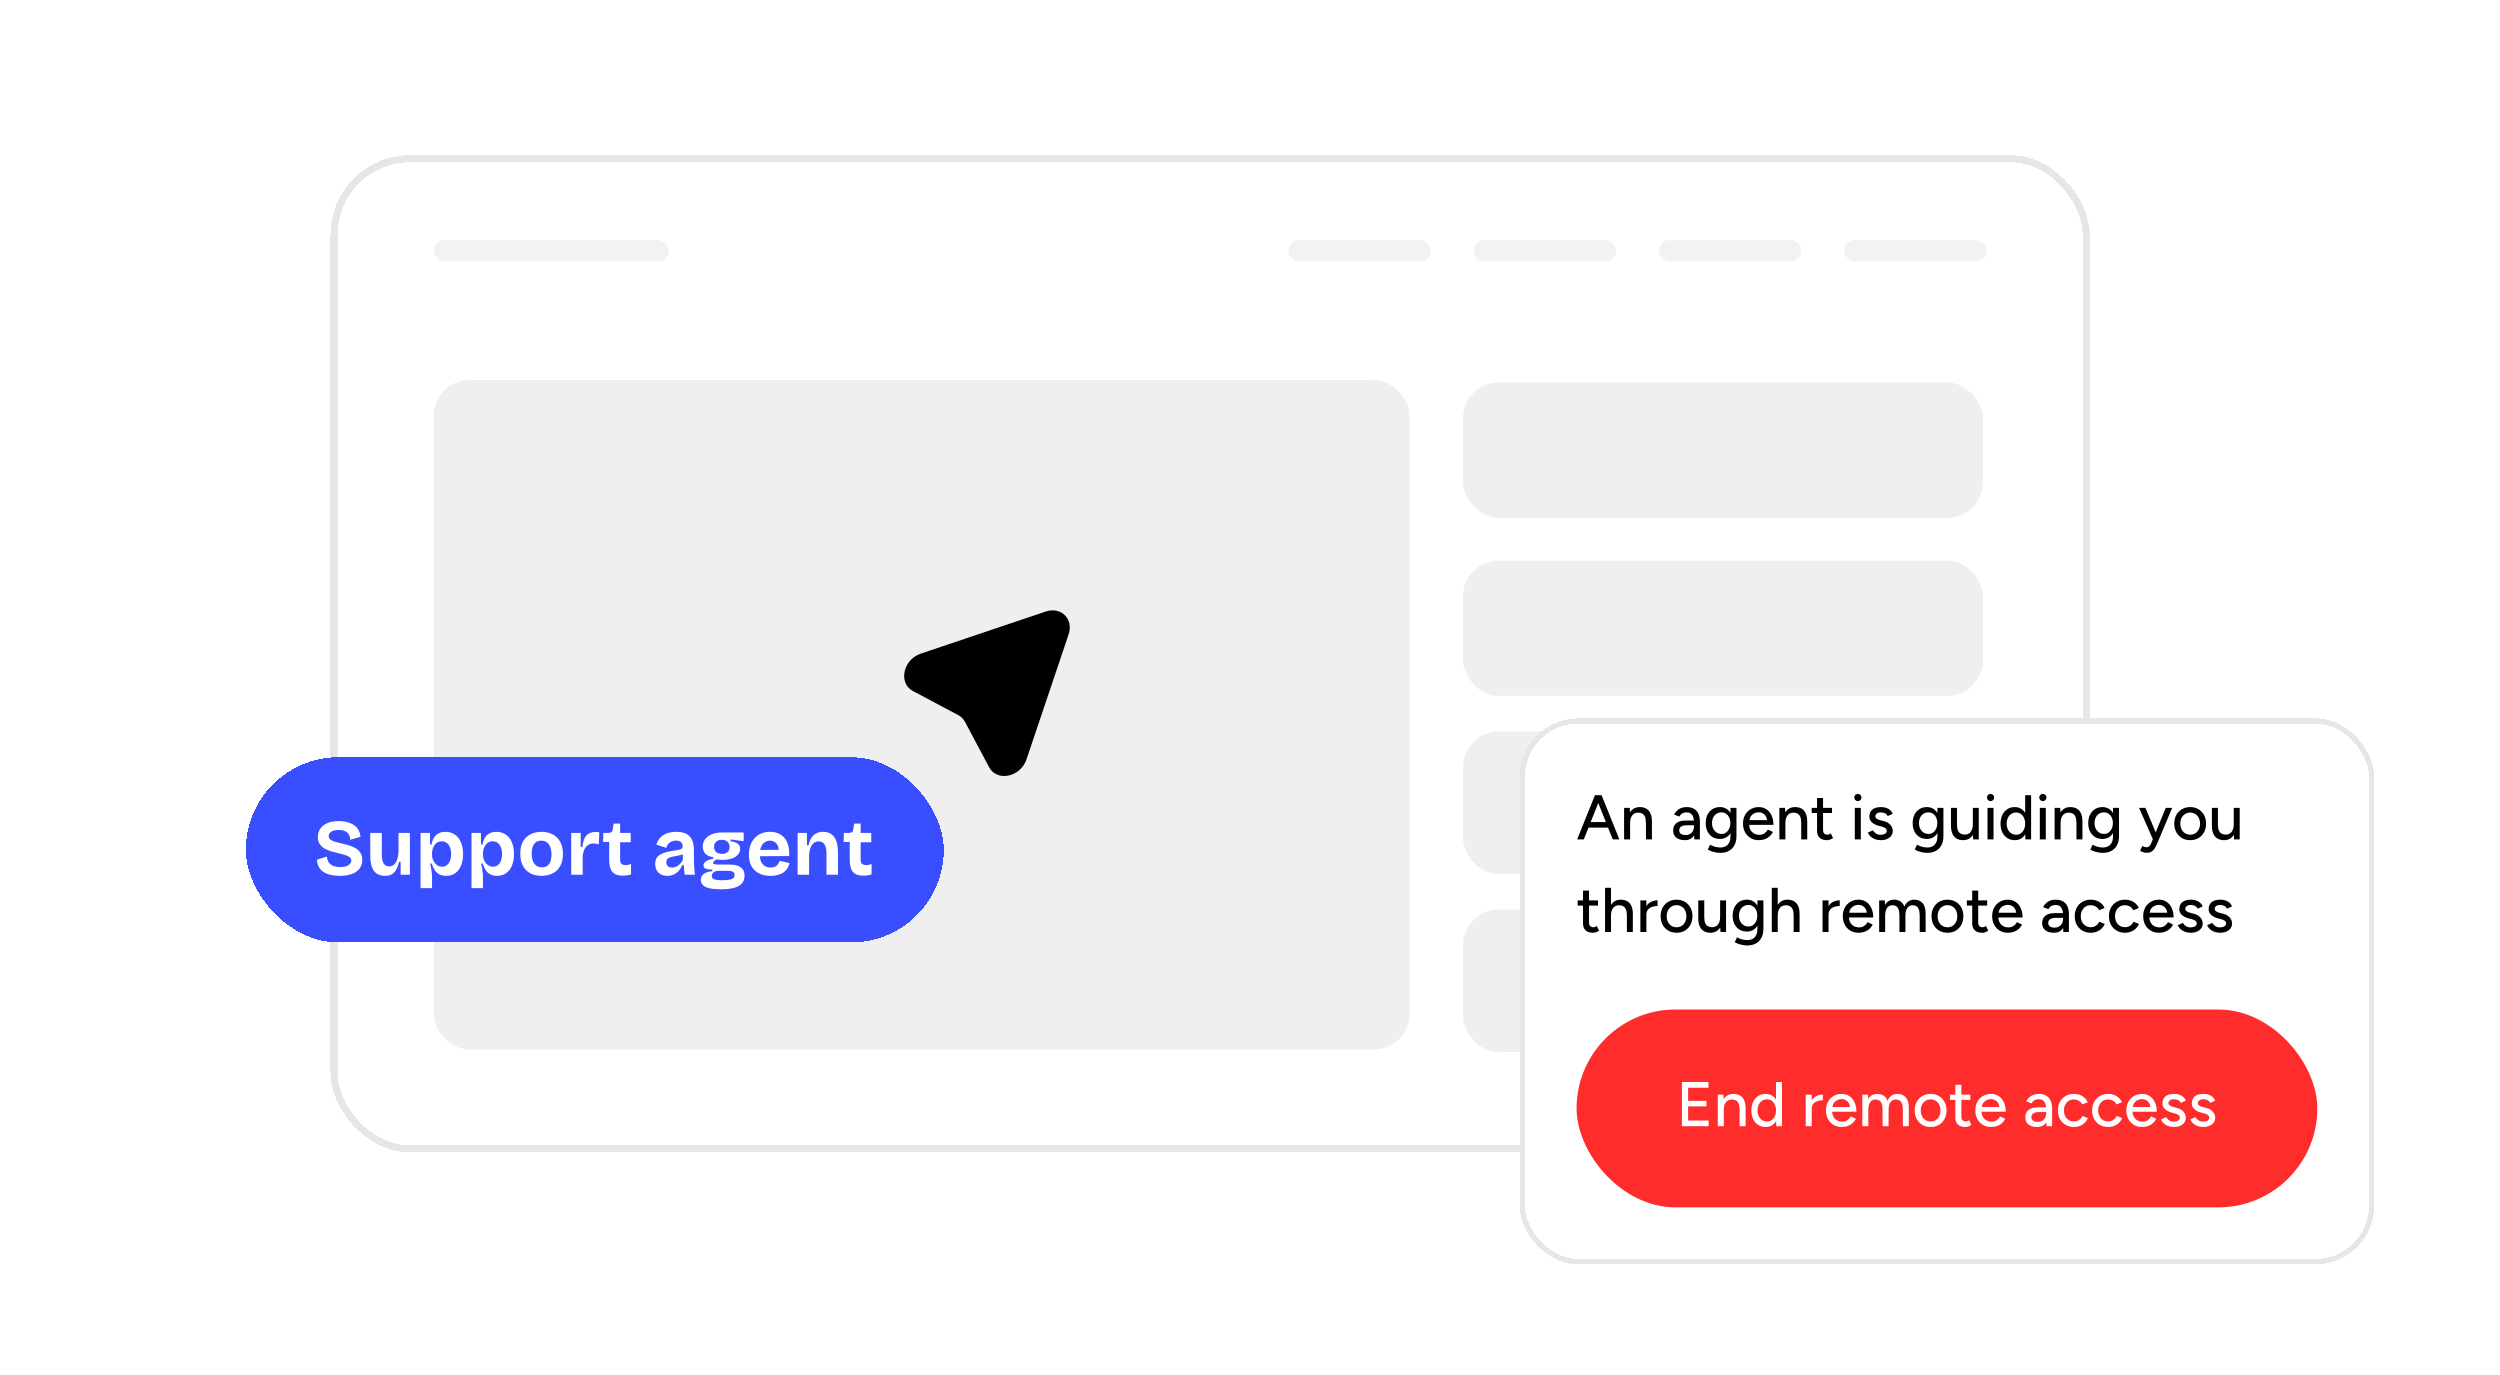 <svg width="351" height="193" viewBox="0 0 351 193" fill="none" xmlns="http://www.w3.org/2000/svg">
<g filter="url(#filter0_d_181_463)">
<rect x="46.402" y="19.786" width="247" height="140" rx="11.177" fill="white" shape-rendering="crispEdges"/>
<rect x="46.902" y="20.286" width="246" height="139" rx="10.677" stroke="#E4E6E9" shape-rendering="crispEdges"/>
<rect x="205.402" y="51.704" width="73" height="19" rx="5" fill="#EFEFEF"/>
<rect x="205.402" y="76.704" width="73" height="19" rx="5" fill="#EFEFEF"/>
<rect x="205.402" y="100.704" width="73" height="20" rx="5" fill="#EFEFEF"/>
<rect x="205.402" y="125.704" width="73" height="20" rx="5" fill="#EFEFEF"/>
<rect x="60.902" y="31.704" width="33" height="3" rx="1.5" fill="#F2F2F2"/>
<rect x="180.902" y="31.704" width="20" height="3" rx="1.5" fill="#F2F2F2"/>
<rect x="206.902" y="31.704" width="20" height="3" rx="1.5" fill="#F2F2F2"/>
<rect x="232.902" y="31.704" width="20" height="3" rx="1.5" fill="#F2F2F2"/>
<rect x="258.902" y="31.704" width="20" height="3" rx="1.5" fill="#F2F2F2"/>
<rect x="60.902" y="51.356" width="137" height="94" rx="5" fill="#EFEFEF"/>
<path d="M150.034 87.07C150.759 84.917 148.975 83.133 146.822 83.858L129.264 89.775C126.779 90.613 126.093 93.913 128.173 95.02L134.544 98.407C134.947 98.621 135.271 98.945 135.486 99.349L138.873 105.719C139.979 107.8 143.279 107.113 144.117 104.628L150.034 87.07Z" fill="black"/>
<g filter="url(#filter1_d_181_463)">
<rect x="34.512" y="102.098" width="98" height="26" rx="13" fill="#394EFF" shape-rendering="crispEdges"/>
<path d="M47.678 118.755C47.201 118.755 46.769 118.706 46.382 118.609C46.002 118.52 45.674 118.382 45.398 118.196C45.122 118.002 44.906 117.764 44.75 117.48C44.601 117.197 44.515 116.866 44.493 116.486L45.901 116.039C45.916 116.367 46.002 116.642 46.158 116.866C46.315 117.089 46.531 117.257 46.806 117.369C47.09 117.473 47.41 117.525 47.768 117.525C48.103 117.525 48.386 117.484 48.617 117.402C48.855 117.313 49.031 117.201 49.142 117.067C49.262 116.925 49.321 116.773 49.321 116.609C49.321 116.415 49.247 116.258 49.098 116.139C48.949 116.02 48.748 115.919 48.494 115.837C48.241 115.756 47.946 115.677 47.611 115.603C47.246 115.521 46.885 115.428 46.527 115.323C46.177 115.219 45.856 115.085 45.566 114.921C45.283 114.757 45.055 114.545 44.884 114.284C44.713 114.023 44.627 113.695 44.627 113.3C44.627 112.846 44.742 112.455 44.973 112.127C45.204 111.791 45.536 111.531 45.968 111.344C46.408 111.158 46.941 111.065 47.566 111.065C48.192 111.065 48.725 111.158 49.165 111.344C49.612 111.523 49.958 111.78 50.204 112.116C50.45 112.443 50.584 112.831 50.606 113.278L49.165 113.692C49.165 113.461 49.124 113.259 49.042 113.088C48.967 112.909 48.863 112.764 48.729 112.652C48.595 112.54 48.427 112.455 48.226 112.395C48.032 112.335 47.809 112.306 47.555 112.306C47.265 112.306 47.011 112.343 46.795 112.417C46.587 112.492 46.426 112.592 46.315 112.719C46.203 112.846 46.147 112.991 46.147 113.155C46.147 113.364 46.229 113.535 46.393 113.669C46.564 113.796 46.791 113.9 47.075 113.982C47.358 114.064 47.663 114.142 47.991 114.217C48.312 114.284 48.639 114.37 48.975 114.474C49.31 114.571 49.619 114.701 49.902 114.865C50.193 115.022 50.424 115.238 50.595 115.513C50.774 115.782 50.864 116.121 50.864 116.53C50.864 116.978 50.744 117.369 50.506 117.704C50.267 118.039 49.91 118.3 49.433 118.486C48.964 118.665 48.379 118.755 47.678 118.755ZM54.063 118.755C53.378 118.755 52.86 118.524 52.51 118.062C52.16 117.592 51.985 116.881 51.985 115.927V112.73H53.605V115.726C53.605 116.299 53.691 116.728 53.862 117.011C54.034 117.287 54.294 117.425 54.645 117.425C54.853 117.425 55.036 117.376 55.192 117.279C55.349 117.175 55.483 117.03 55.595 116.843C55.706 116.65 55.788 116.43 55.841 116.184C55.9 115.931 55.938 115.659 55.952 115.368V112.73H57.551V116.206V118.598H56.254L56.243 116.776H56.031C55.926 117.238 55.788 117.615 55.617 117.905C55.446 118.196 55.233 118.412 54.98 118.553C54.727 118.688 54.421 118.755 54.063 118.755ZM59.049 120.476V115.737V112.73H60.379V114.351L60.58 114.373C60.654 113.978 60.774 113.647 60.938 113.379C61.109 113.11 61.329 112.909 61.597 112.775C61.865 112.641 62.174 112.574 62.525 112.574C63.046 112.574 63.493 112.704 63.866 112.965C64.238 113.218 64.522 113.58 64.715 114.049C64.916 114.511 65.017 115.063 65.017 115.703C65.017 116.277 64.928 116.795 64.749 117.257C64.577 117.719 64.313 118.084 63.955 118.352C63.605 118.62 63.162 118.755 62.625 118.755C62.253 118.755 61.936 118.684 61.675 118.542C61.422 118.401 61.209 118.203 61.038 117.95C60.867 117.689 60.725 117.38 60.613 117.022H60.401C60.446 117.223 60.487 117.428 60.524 117.637C60.561 117.846 60.591 118.05 60.613 118.252C60.643 118.445 60.658 118.635 60.658 118.822V120.476H59.049ZM62.066 117.469C62.335 117.469 62.562 117.395 62.748 117.246C62.934 117.097 63.08 116.892 63.184 116.631C63.288 116.363 63.34 116.054 63.34 115.703C63.34 115.331 63.285 115.01 63.173 114.742C63.069 114.474 62.919 114.269 62.726 114.127C62.532 113.978 62.301 113.904 62.033 113.904C61.794 113.904 61.586 113.956 61.407 114.06C61.236 114.165 61.094 114.303 60.982 114.474C60.87 114.645 60.788 114.832 60.736 115.033C60.684 115.226 60.658 115.413 60.658 115.592V115.804C60.658 115.946 60.677 116.095 60.714 116.251C60.751 116.4 60.807 116.549 60.882 116.698C60.964 116.84 61.06 116.97 61.172 117.089C61.284 117.201 61.414 117.294 61.563 117.369C61.72 117.436 61.888 117.469 62.066 117.469ZM66.198 120.476V115.737V112.73H67.528V114.351L67.729 114.373C67.804 113.978 67.923 113.647 68.087 113.379C68.258 113.11 68.478 112.909 68.746 112.775C69.014 112.641 69.324 112.574 69.674 112.574C70.195 112.574 70.642 112.704 71.015 112.965C71.388 113.218 71.671 113.58 71.865 114.049C72.066 114.511 72.166 115.063 72.166 115.703C72.166 116.277 72.077 116.795 71.898 117.257C71.727 117.719 71.462 118.084 71.105 118.352C70.754 118.62 70.311 118.755 69.774 118.755C69.402 118.755 69.085 118.684 68.824 118.542C68.571 118.401 68.359 118.203 68.187 117.95C68.016 117.689 67.874 117.38 67.763 117.022H67.55C67.595 117.223 67.636 117.428 67.673 117.637C67.71 117.846 67.74 118.05 67.763 118.252C67.792 118.445 67.807 118.635 67.807 118.822V120.476H66.198ZM69.216 117.469C69.484 117.469 69.711 117.395 69.897 117.246C70.084 117.097 70.229 116.892 70.333 116.631C70.438 116.363 70.49 116.054 70.49 115.703C70.49 115.331 70.434 115.01 70.322 114.742C70.218 114.474 70.069 114.269 69.875 114.127C69.681 113.978 69.45 113.904 69.182 113.904C68.944 113.904 68.735 113.956 68.556 114.06C68.385 114.165 68.243 114.303 68.131 114.474C68.02 114.645 67.938 114.832 67.886 115.033C67.833 115.226 67.807 115.413 67.807 115.592V115.804C67.807 115.946 67.826 116.095 67.863 116.251C67.9 116.4 67.956 116.549 68.031 116.698C68.113 116.84 68.21 116.97 68.321 117.089C68.433 117.201 68.564 117.294 68.713 117.369C68.869 117.436 69.037 117.469 69.216 117.469ZM76.04 118.755C75.451 118.755 74.93 118.639 74.475 118.408C74.028 118.17 73.678 117.819 73.424 117.358C73.171 116.896 73.044 116.326 73.044 115.647C73.044 114.962 73.171 114.392 73.424 113.937C73.685 113.483 74.039 113.144 74.486 112.92C74.941 112.689 75.455 112.574 76.029 112.574C76.617 112.574 77.135 112.689 77.582 112.92C78.037 113.151 78.391 113.498 78.644 113.96C78.905 114.414 79.035 114.984 79.035 115.67C79.035 116.363 78.905 116.94 78.644 117.402C78.383 117.857 78.026 118.196 77.571 118.419C77.117 118.643 76.606 118.755 76.04 118.755ZM76.096 117.559C76.386 117.559 76.629 117.492 76.822 117.358C77.023 117.223 77.172 117.022 77.269 116.754C77.374 116.478 77.426 116.147 77.426 115.759C77.426 115.349 77.37 115.003 77.258 114.72C77.154 114.429 76.997 114.206 76.789 114.049C76.58 113.893 76.316 113.814 75.995 113.814C75.712 113.814 75.47 113.882 75.269 114.016C75.067 114.15 74.915 114.351 74.811 114.619C74.706 114.887 74.654 115.223 74.654 115.625C74.654 116.258 74.781 116.739 75.034 117.067C75.287 117.395 75.641 117.559 76.096 117.559ZM80.202 118.598V115.77V112.73H81.532V114.72H81.755C81.815 114.228 81.915 113.826 82.057 113.513C82.199 113.2 82.4 112.969 82.66 112.82C82.929 112.671 83.26 112.596 83.655 112.596C83.722 112.596 83.793 112.6 83.868 112.607C83.942 112.607 84.032 112.619 84.136 112.641L84.069 114.34C83.957 114.288 83.834 114.254 83.7 114.239C83.566 114.217 83.45 114.206 83.353 114.206C83.055 114.206 82.802 114.273 82.594 114.407C82.385 114.534 82.213 114.724 82.079 114.977C81.953 115.223 81.863 115.525 81.811 115.882V118.598H80.202ZM87.446 118.732C86.782 118.732 86.298 118.561 85.993 118.218C85.687 117.868 85.534 117.313 85.534 116.553V113.993H84.674L84.707 112.73H85.3C85.523 112.73 85.691 112.701 85.803 112.641C85.914 112.574 85.985 112.455 86.015 112.283L86.16 111.423H87.066V112.73H88.552V114.038H87.066V116.486C87.066 116.754 87.129 116.948 87.256 117.067C87.382 117.186 87.576 117.246 87.837 117.246C87.978 117.246 88.116 117.231 88.25 117.201C88.385 117.171 88.5 117.123 88.597 117.056V118.553C88.366 118.628 88.153 118.676 87.96 118.699C87.766 118.721 87.595 118.732 87.446 118.732ZM93.67 118.755C93.349 118.755 93.062 118.691 92.809 118.565C92.556 118.43 92.355 118.24 92.206 117.995C92.064 117.749 91.993 117.443 91.993 117.078C91.993 116.758 92.053 116.489 92.172 116.273C92.299 116.057 92.481 115.882 92.72 115.748C92.958 115.614 93.252 115.502 93.603 115.413C93.953 115.323 94.359 115.245 94.821 115.178C95.052 115.141 95.242 115.107 95.391 115.077C95.547 115.04 95.663 114.984 95.737 114.91C95.812 114.828 95.849 114.712 95.849 114.563C95.849 114.355 95.775 114.176 95.626 114.027C95.477 113.878 95.238 113.803 94.91 113.803C94.702 113.803 94.504 113.841 94.318 113.915C94.132 113.99 93.972 114.101 93.837 114.25C93.711 114.399 93.618 114.589 93.558 114.82L92.139 114.373C92.235 114.075 92.366 113.814 92.53 113.591C92.694 113.367 92.895 113.181 93.133 113.032C93.372 112.876 93.644 112.76 93.949 112.686C94.255 112.611 94.59 112.574 94.955 112.574C95.521 112.574 95.987 112.667 96.352 112.853C96.717 113.032 96.986 113.315 97.157 113.703C97.336 114.083 97.425 114.574 97.425 115.178V116.184C97.425 116.437 97.429 116.702 97.436 116.978C97.451 117.246 97.466 117.518 97.481 117.793C97.503 118.062 97.529 118.33 97.559 118.598H96.14C96.11 118.412 96.08 118.2 96.05 117.961C96.028 117.723 96.01 117.477 95.995 117.223H95.793C95.682 117.507 95.529 117.767 95.335 118.006C95.141 118.237 94.903 118.419 94.62 118.553C94.344 118.688 94.027 118.755 93.67 118.755ZM94.363 117.592C94.497 117.592 94.635 117.57 94.776 117.525C94.925 117.473 95.067 117.402 95.201 117.313C95.343 117.216 95.473 117.097 95.592 116.955C95.711 116.814 95.808 116.653 95.883 116.475L95.86 115.525L96.118 115.58C95.976 115.677 95.816 115.756 95.637 115.815C95.458 115.867 95.272 115.908 95.078 115.938C94.892 115.968 94.706 116.001 94.519 116.039C94.333 116.076 94.165 116.124 94.016 116.184C93.875 116.236 93.759 116.314 93.67 116.419C93.588 116.523 93.547 116.665 93.547 116.843C93.547 117.074 93.621 117.257 93.77 117.391C93.919 117.525 94.117 117.592 94.363 117.592ZM101.191 120.644C100.55 120.644 100.021 120.595 99.604 120.498C99.194 120.401 98.888 120.252 98.687 120.051C98.493 119.857 98.397 119.615 98.397 119.325C98.397 118.982 98.531 118.702 98.799 118.486C99.075 118.27 99.481 118.144 100.017 118.106V117.872C99.607 117.872 99.294 117.831 99.078 117.749C98.87 117.659 98.766 117.507 98.766 117.29C98.766 117.082 98.87 116.899 99.078 116.743C99.294 116.579 99.648 116.445 100.14 116.34V116.106C99.678 116.083 99.317 115.942 99.056 115.681C98.795 115.413 98.665 115.063 98.665 114.63C98.665 114.258 98.769 113.926 98.978 113.636C99.186 113.338 99.496 113.103 99.906 112.931C100.323 112.753 100.833 112.663 101.437 112.663H104.41V113.893L102.566 113.636V113.893C103.035 113.96 103.378 114.079 103.594 114.25C103.81 114.422 103.918 114.66 103.918 114.966C103.918 115.264 103.817 115.532 103.616 115.77C103.415 116.001 103.128 116.184 102.756 116.318C102.39 116.445 101.947 116.508 101.426 116.508C101.336 116.508 101.236 116.504 101.124 116.497C101.012 116.489 100.826 116.471 100.565 116.441C100.423 116.545 100.312 116.638 100.23 116.72C100.148 116.802 100.107 116.877 100.107 116.944C100.107 116.996 100.136 117.041 100.196 117.078C100.256 117.108 100.33 117.13 100.42 117.145C100.516 117.16 100.613 117.168 100.71 117.168H102.387C102.536 117.168 102.73 117.179 102.968 117.201C103.206 117.223 103.445 117.283 103.683 117.38C103.922 117.477 104.123 117.633 104.287 117.849C104.451 118.058 104.533 118.356 104.533 118.743C104.533 119.176 104.41 119.533 104.164 119.816C103.918 120.1 103.549 120.308 103.057 120.442C102.566 120.576 101.943 120.644 101.191 120.644ZM101.37 119.369C101.817 119.369 102.167 119.343 102.42 119.291C102.681 119.246 102.864 119.168 102.968 119.056C103.08 118.952 103.136 118.818 103.136 118.654C103.136 118.505 103.102 118.39 103.035 118.308C102.975 118.218 102.893 118.159 102.789 118.129C102.692 118.091 102.592 118.069 102.487 118.062C102.39 118.054 102.305 118.05 102.23 118.05H100.822C100.509 118.073 100.282 118.155 100.14 118.296C100.006 118.438 99.939 118.598 99.939 118.777C99.939 118.933 99.991 119.053 100.096 119.135C100.2 119.224 100.356 119.284 100.565 119.313C100.781 119.351 101.049 119.369 101.37 119.369ZM101.347 115.67C101.705 115.67 101.973 115.584 102.152 115.413C102.338 115.234 102.431 115.007 102.431 114.731C102.431 114.425 102.338 114.176 102.152 113.982C101.966 113.788 101.698 113.692 101.347 113.692C100.997 113.692 100.725 113.788 100.531 113.982C100.345 114.168 100.252 114.411 100.252 114.709C100.252 114.895 100.293 115.063 100.375 115.212C100.457 115.353 100.58 115.465 100.744 115.547C100.908 115.629 101.109 115.67 101.347 115.67ZM108.208 118.755C107.723 118.755 107.291 118.688 106.911 118.553C106.539 118.419 106.218 118.226 105.95 117.972C105.689 117.719 105.488 117.41 105.346 117.045C105.212 116.672 105.145 116.247 105.145 115.77C105.145 115.308 105.212 114.884 105.346 114.496C105.48 114.101 105.674 113.762 105.928 113.479C106.181 113.189 106.49 112.965 106.855 112.809C107.22 112.652 107.634 112.574 108.096 112.574C108.543 112.574 108.938 112.648 109.281 112.797C109.631 112.939 109.921 113.155 110.152 113.446C110.391 113.736 110.566 114.094 110.678 114.519C110.789 114.936 110.83 115.42 110.801 115.972L106.196 116.005V115.122L109.884 115.089L109.303 115.536C109.355 115.141 109.329 114.817 109.225 114.563C109.12 114.31 108.968 114.124 108.766 114.004C108.573 113.878 108.353 113.814 108.107 113.814C107.824 113.814 107.574 113.893 107.358 114.049C107.142 114.198 106.974 114.414 106.855 114.697C106.736 114.981 106.676 115.331 106.676 115.748C106.676 116.374 106.814 116.836 107.09 117.134C107.373 117.432 107.742 117.581 108.196 117.581C108.413 117.581 108.591 117.555 108.733 117.503C108.874 117.443 108.994 117.369 109.091 117.279C109.187 117.19 109.262 117.089 109.314 116.978C109.374 116.866 109.422 116.754 109.459 116.642L110.845 116.955C110.786 117.231 110.689 117.48 110.555 117.704C110.421 117.92 110.246 118.106 110.029 118.263C109.813 118.419 109.553 118.539 109.247 118.62C108.949 118.71 108.603 118.755 108.208 118.755ZM111.986 118.598V115.033V112.73H113.293V114.474H113.517C113.614 114.049 113.752 113.695 113.93 113.412C114.109 113.129 114.333 112.92 114.601 112.786C114.877 112.645 115.201 112.574 115.573 112.574C116.252 112.574 116.766 112.812 117.116 113.289C117.474 113.766 117.652 114.519 117.652 115.547V118.598H116.043V115.715C116.043 115.089 115.95 114.634 115.763 114.351C115.577 114.06 115.309 113.915 114.959 113.915C114.653 113.915 114.4 114.008 114.199 114.194C114.005 114.373 113.856 114.615 113.752 114.921C113.647 115.226 113.595 115.558 113.595 115.916V118.598H111.986ZM121.216 118.732C120.553 118.732 120.069 118.561 119.763 118.218C119.458 117.868 119.305 117.313 119.305 116.553V113.993H118.444L118.478 112.73H119.07C119.294 112.73 119.461 112.701 119.573 112.641C119.685 112.574 119.756 112.455 119.786 112.283L119.931 111.423H120.836V112.73H122.323V114.038H120.836V116.486C120.836 116.754 120.9 116.948 121.026 117.067C121.153 117.186 121.347 117.246 121.607 117.246C121.749 117.246 121.887 117.231 122.021 117.201C122.155 117.171 122.271 117.123 122.367 117.056V118.553C122.136 118.628 121.924 118.676 121.73 118.699C121.537 118.721 121.365 118.732 121.216 118.732Z" fill="white"/>
</g>
<g filter="url(#filter2_d_181_463)">
<rect x="213.352" y="97.375" width="120" height="76.658" rx="8.258" fill="white" shape-rendering="crispEdges"/>
<rect x="213.721" y="97.744" width="119.261" height="75.919" rx="7.888" stroke="#E4E6E9" stroke-width="0.739" shape-rendering="crispEdges"/>
<path d="M221.431 114.375L223.932 108.169H224.863L227.363 114.375H226.432L225.767 112.717H223.027L222.362 114.375H221.431ZM223.329 111.937H225.465L224.401 109.268L223.329 111.937ZM228.023 114.375V109.942H228.813L228.848 110.589C228.996 110.347 229.185 110.161 229.415 110.031C229.652 109.901 229.921 109.836 230.222 109.836C230.571 109.836 230.872 109.907 231.127 110.048C231.387 110.19 231.585 110.412 231.721 110.713C231.862 111.009 231.933 111.399 231.933 111.884V114.375H231.091V112.105C231.091 111.703 231.044 111.399 230.949 111.192C230.861 110.979 230.733 110.832 230.568 110.749C230.408 110.666 230.222 110.622 230.009 110.616C229.649 110.616 229.368 110.743 229.167 110.997C228.966 111.251 228.866 111.609 228.866 112.07V114.375H228.023ZM236.576 114.481C236.05 114.481 235.64 114.363 235.344 114.127C235.054 113.884 234.91 113.55 234.91 113.125C234.91 112.67 235.06 112.324 235.362 112.088C235.669 111.845 236.095 111.724 236.638 111.724H237.826C237.791 111.346 237.691 111.062 237.525 110.873C237.365 110.678 237.123 110.58 236.798 110.58C236.568 110.58 236.367 110.628 236.195 110.722C236.03 110.817 235.891 110.965 235.778 111.166L235.034 110.882C235.14 110.681 235.273 110.504 235.433 110.35C235.592 110.19 235.784 110.066 236.009 109.977C236.234 109.883 236.497 109.836 236.798 109.836C237.218 109.836 237.566 109.918 237.844 110.084C238.122 110.249 238.329 110.489 238.465 110.802C238.607 111.115 238.675 111.502 238.669 111.963L238.66 114.375H237.88L237.853 113.808C237.723 114.02 237.552 114.186 237.339 114.304C237.126 114.422 236.872 114.481 236.576 114.481ZM236.647 113.763C236.89 113.763 237.099 113.713 237.277 113.613C237.454 113.506 237.593 113.361 237.694 113.178C237.794 112.989 237.844 112.773 237.844 112.531V112.389H236.869C236.461 112.389 236.174 112.454 236.009 112.584C235.843 112.708 235.761 112.883 235.761 113.107C235.761 113.314 235.838 113.477 235.991 113.595C236.151 113.707 236.37 113.763 236.647 113.763ZM241.565 116.263C241.269 116.263 241 116.234 240.758 116.175C240.515 116.122 240.312 116.06 240.146 115.989C239.981 115.918 239.856 115.856 239.774 115.802L240.093 115.12C240.17 115.167 240.279 115.22 240.421 115.279C240.563 115.344 240.728 115.398 240.917 115.439C241.107 115.486 241.316 115.51 241.547 115.51C241.819 115.51 242.061 115.454 242.274 115.341C242.487 115.235 242.652 115.067 242.77 114.836C242.895 114.606 242.957 114.31 242.957 113.949V113.488C242.803 113.748 242.599 113.952 242.345 114.1C242.091 114.242 241.804 114.313 241.485 114.313C241.083 114.313 240.731 114.221 240.43 114.038C240.134 113.849 239.901 113.589 239.729 113.258C239.564 112.921 239.481 112.534 239.481 112.096C239.481 111.641 239.564 111.245 239.729 110.908C239.901 110.571 240.134 110.308 240.43 110.119C240.731 109.93 241.083 109.836 241.485 109.836C241.804 109.836 242.091 109.909 242.345 110.057C242.599 110.199 242.803 110.406 242.957 110.678V109.942H243.799V113.932C243.799 114.44 243.701 114.866 243.506 115.208C243.317 115.557 243.054 115.82 242.717 115.997C242.386 116.175 242.002 116.263 241.565 116.263ZM241.698 113.604C241.946 113.604 242.162 113.539 242.345 113.409C242.528 113.273 242.673 113.092 242.779 112.868C242.886 112.637 242.939 112.374 242.939 112.079C242.939 111.783 242.886 111.523 242.779 111.298C242.673 111.074 242.525 110.9 242.336 110.775C242.153 110.645 241.937 110.58 241.689 110.58C241.429 110.58 241.198 110.645 240.997 110.775C240.802 110.9 240.648 111.074 240.536 111.298C240.424 111.523 240.368 111.783 240.368 112.079C240.368 112.374 240.424 112.637 240.536 112.868C240.654 113.092 240.811 113.273 241.006 113.409C241.207 113.539 241.438 113.604 241.698 113.604ZM246.927 114.481C246.495 114.481 246.114 114.384 245.783 114.189C245.452 113.988 245.192 113.713 245.003 113.364C244.814 113.016 244.719 112.614 244.719 112.158C244.719 111.703 244.814 111.301 245.003 110.953C245.192 110.604 245.452 110.332 245.783 110.137C246.12 109.936 246.504 109.836 246.936 109.836C247.344 109.836 247.701 109.939 248.009 110.146C248.316 110.347 248.555 110.636 248.727 111.015C248.904 111.387 248.993 111.827 248.993 112.336H245.579C245.609 112.773 245.754 113.116 246.014 113.364C246.28 113.607 246.605 113.728 246.989 113.728C247.285 113.728 247.53 113.66 247.725 113.524C247.926 113.382 248.083 113.205 248.195 112.992L248.922 113.329C248.804 113.559 248.65 113.763 248.461 113.941C248.272 114.112 248.047 114.245 247.787 114.34C247.533 114.434 247.246 114.481 246.927 114.481ZM245.633 111.671H248.088C248.071 111.434 248.006 111.236 247.893 111.077C247.787 110.911 247.648 110.784 247.477 110.696C247.311 110.607 247.125 110.563 246.918 110.563C246.717 110.563 246.522 110.607 246.333 110.696C246.144 110.778 245.984 110.902 245.854 111.068C245.73 111.233 245.656 111.434 245.633 111.671ZM249.825 114.375V109.942H250.614L250.649 110.589C250.797 110.347 250.986 110.161 251.217 110.031C251.453 109.901 251.722 109.836 252.024 109.836C252.372 109.836 252.674 109.907 252.928 110.048C253.188 110.19 253.386 110.412 253.522 110.713C253.664 111.009 253.735 111.399 253.735 111.884V114.375H252.892V112.105C252.892 111.703 252.845 111.399 252.751 111.192C252.662 110.979 252.535 110.832 252.369 110.749C252.21 110.666 252.024 110.622 251.811 110.616C251.45 110.616 251.17 110.743 250.969 110.997C250.768 111.251 250.667 111.609 250.667 112.07V114.375H249.825ZM256.506 114.481C256.063 114.481 255.72 114.369 255.477 114.144C255.235 113.914 255.114 113.586 255.114 113.16V110.669H254.36V109.942H255.114V108.559H255.956V109.942H257.215V110.669H255.956V113.036C255.956 113.255 256.009 113.423 256.116 113.542C256.228 113.654 256.388 113.71 256.594 113.71C256.654 113.71 256.719 113.698 256.79 113.675C256.86 113.651 256.946 113.604 257.047 113.533L257.366 114.189C257.212 114.289 257.064 114.363 256.923 114.41C256.787 114.458 256.648 114.481 256.506 114.481ZM260.415 114.375V109.942H261.257V114.375H260.415ZM260.841 109.002C260.705 109.002 260.587 108.952 260.486 108.851C260.386 108.745 260.335 108.624 260.335 108.488C260.335 108.346 260.386 108.228 260.486 108.133C260.587 108.033 260.705 107.983 260.841 107.983C260.983 107.983 261.101 108.033 261.195 108.133C261.296 108.228 261.346 108.346 261.346 108.488C261.346 108.624 261.296 108.745 261.195 108.851C261.101 108.952 260.983 109.002 260.841 109.002ZM264.079 114.481C263.766 114.481 263.485 114.434 263.237 114.34C262.994 114.245 262.787 114.118 262.616 113.958C262.45 113.799 262.326 113.618 262.244 113.417L262.971 113.098C263.065 113.282 263.207 113.432 263.396 113.55C263.585 113.669 263.795 113.728 264.026 113.728C264.28 113.728 264.49 113.68 264.655 113.586C264.821 113.491 264.903 113.358 264.903 113.187C264.903 113.021 264.841 112.891 264.717 112.797C264.593 112.702 264.413 112.625 264.176 112.566L263.76 112.46C263.346 112.348 263.024 112.179 262.793 111.955C262.569 111.73 262.456 111.476 262.456 111.192C262.456 110.761 262.595 110.427 262.873 110.19C263.151 109.954 263.562 109.836 264.105 109.836C264.371 109.836 264.614 109.874 264.832 109.951C265.057 110.028 265.246 110.137 265.4 110.279C265.559 110.421 265.672 110.589 265.737 110.784L265.028 111.103C264.957 110.926 264.835 110.796 264.664 110.713C264.493 110.625 264.292 110.58 264.061 110.58C263.825 110.58 263.638 110.634 263.503 110.74C263.367 110.84 263.299 110.982 263.299 111.166C263.299 111.266 263.355 111.364 263.467 111.458C263.585 111.547 263.757 111.621 263.981 111.68L264.46 111.795C264.75 111.866 264.989 111.975 265.178 112.123C265.367 112.265 265.509 112.427 265.604 112.611C265.698 112.788 265.746 112.974 265.746 113.169C265.746 113.435 265.672 113.669 265.524 113.87C265.382 114.065 265.184 114.215 264.93 114.322C264.682 114.428 264.398 114.481 264.079 114.481ZM270.622 116.263C270.326 116.263 270.057 116.234 269.815 116.175C269.572 116.122 269.369 116.06 269.203 115.989C269.038 115.918 268.913 115.856 268.831 115.802L269.15 115.12C269.227 115.167 269.336 115.22 269.478 115.279C269.62 115.344 269.785 115.398 269.974 115.439C270.164 115.486 270.373 115.51 270.604 115.51C270.876 115.51 271.118 115.454 271.331 115.341C271.544 115.235 271.709 115.067 271.827 114.836C271.952 114.606 272.014 114.31 272.014 113.949V113.488C271.86 113.748 271.656 113.952 271.402 114.1C271.148 114.242 270.861 114.313 270.542 114.313C270.14 114.313 269.788 114.221 269.487 114.038C269.191 113.849 268.958 113.589 268.786 113.258C268.621 112.921 268.538 112.534 268.538 112.096C268.538 111.641 268.621 111.245 268.786 110.908C268.958 110.571 269.191 110.308 269.487 110.119C269.788 109.93 270.14 109.836 270.542 109.836C270.861 109.836 271.148 109.909 271.402 110.057C271.656 110.199 271.86 110.406 272.014 110.678V109.942H272.856V113.932C272.856 114.44 272.758 114.866 272.563 115.208C272.374 115.557 272.111 115.82 271.774 115.997C271.443 116.175 271.059 116.263 270.622 116.263ZM270.755 113.604C271.003 113.604 271.219 113.539 271.402 113.409C271.585 113.273 271.73 113.092 271.836 112.868C271.943 112.637 271.996 112.374 271.996 112.079C271.996 111.783 271.943 111.523 271.836 111.298C271.73 111.074 271.582 110.9 271.393 110.775C271.21 110.645 270.994 110.58 270.746 110.58C270.486 110.58 270.255 110.645 270.054 110.775C269.859 110.9 269.705 111.074 269.593 111.298C269.481 111.523 269.425 111.783 269.425 112.079C269.425 112.374 269.481 112.637 269.593 112.868C269.711 113.092 269.868 113.273 270.063 113.409C270.264 113.539 270.495 113.604 270.755 113.604ZM275.62 114.481C275.278 114.481 274.979 114.41 274.725 114.269C274.471 114.127 274.273 113.905 274.131 113.604C273.989 113.302 273.918 112.912 273.918 112.433V109.942H274.76V112.212C274.76 112.608 274.805 112.912 274.893 113.125C274.988 113.338 275.118 113.485 275.284 113.568C275.449 113.651 275.635 113.695 275.842 113.701C276.203 113.701 276.483 113.574 276.684 113.32C276.885 113.066 276.986 112.708 276.986 112.247V109.942H277.819V114.375H277.039L277.004 113.728C276.856 113.97 276.664 114.156 276.427 114.286C276.197 114.416 275.928 114.481 275.62 114.481ZM279.048 114.375V109.942H279.89V114.375H279.048ZM279.473 109.002C279.337 109.002 279.219 108.952 279.119 108.851C279.018 108.745 278.968 108.624 278.968 108.488C278.968 108.346 279.018 108.228 279.119 108.133C279.219 108.033 279.337 107.983 279.473 107.983C279.615 107.983 279.733 108.033 279.828 108.133C279.928 108.228 279.979 108.346 279.979 108.488C279.979 108.624 279.928 108.745 279.828 108.851C279.733 108.952 279.615 109.002 279.473 109.002ZM282.88 114.481C282.478 114.481 282.126 114.384 281.825 114.189C281.529 113.994 281.296 113.722 281.124 113.373C280.959 113.024 280.876 112.62 280.876 112.158C280.876 111.692 280.959 111.287 281.124 110.944C281.296 110.595 281.529 110.323 281.825 110.128C282.126 109.933 282.478 109.836 282.88 109.836C283.193 109.836 283.474 109.907 283.722 110.048C283.97 110.19 284.174 110.391 284.334 110.651V108.169H285.167V114.375H284.369L284.343 113.657C284.183 113.917 283.979 114.121 283.731 114.269C283.483 114.41 283.199 114.481 282.88 114.481ZM283.075 113.719C283.317 113.719 283.53 113.654 283.713 113.524C283.902 113.394 284.05 113.217 284.156 112.992C284.269 112.761 284.328 112.498 284.334 112.203V112.114C284.328 111.819 284.269 111.559 284.156 111.334C284.05 111.103 283.902 110.923 283.713 110.793C283.53 110.663 283.314 110.598 283.066 110.598C282.806 110.598 282.575 110.666 282.374 110.802C282.173 110.932 282.017 111.115 281.905 111.352C281.792 111.582 281.736 111.851 281.736 112.158C281.736 112.466 281.792 112.738 281.905 112.974C282.023 113.205 282.182 113.388 282.383 113.524C282.584 113.654 282.815 113.719 283.075 113.719ZM286.39 114.375V109.942H287.232V114.375H286.39ZM286.815 109.002C286.679 109.002 286.561 108.952 286.461 108.851C286.36 108.745 286.31 108.624 286.31 108.488C286.31 108.346 286.36 108.228 286.461 108.133C286.561 108.033 286.679 107.983 286.815 107.983C286.957 107.983 287.075 108.033 287.17 108.133C287.27 108.228 287.321 108.346 287.321 108.488C287.321 108.624 287.27 108.745 287.17 108.851C287.075 108.952 286.957 109.002 286.815 109.002ZM288.466 114.375V109.942H289.256L289.291 110.589C289.439 110.347 289.628 110.161 289.858 110.031C290.095 109.901 290.364 109.836 290.665 109.836C291.014 109.836 291.315 109.907 291.57 110.048C291.83 110.19 292.028 110.412 292.164 110.713C292.305 111.009 292.376 111.399 292.376 111.884V114.375H291.534V112.105C291.534 111.703 291.487 111.399 291.392 111.192C291.304 110.979 291.177 110.832 291.011 110.749C290.851 110.666 290.665 110.622 290.452 110.616C290.092 110.616 289.811 110.743 289.61 110.997C289.409 111.251 289.309 111.609 289.309 112.07V114.375H288.466ZM295.272 116.263C294.976 116.263 294.707 116.234 294.465 116.175C294.222 116.122 294.018 116.06 293.853 115.989C293.687 115.918 293.563 115.856 293.481 115.802L293.8 115.12C293.877 115.167 293.986 115.22 294.128 115.279C294.27 115.344 294.435 115.398 294.624 115.439C294.813 115.486 295.023 115.51 295.254 115.51C295.526 115.51 295.768 115.454 295.981 115.341C296.194 115.235 296.359 115.067 296.477 114.836C296.601 114.606 296.664 114.31 296.664 113.949V113.488C296.51 113.748 296.306 113.952 296.052 114.1C295.798 114.242 295.511 114.313 295.192 114.313C294.79 114.313 294.438 114.221 294.137 114.038C293.841 113.849 293.608 113.589 293.436 113.258C293.271 112.921 293.188 112.534 293.188 112.096C293.188 111.641 293.271 111.245 293.436 110.908C293.608 110.571 293.841 110.308 294.137 110.119C294.438 109.93 294.79 109.836 295.192 109.836C295.511 109.836 295.798 109.909 296.052 110.057C296.306 110.199 296.51 110.406 296.664 110.678V109.942H297.506V113.932C297.506 114.44 297.408 114.866 297.213 115.208C297.024 115.557 296.761 115.82 296.424 115.997C296.093 116.175 295.709 116.263 295.272 116.263ZM295.405 113.604C295.653 113.604 295.869 113.539 296.052 113.409C296.235 113.273 296.38 113.092 296.486 112.868C296.593 112.637 296.646 112.374 296.646 112.079C296.646 111.783 296.593 111.523 296.486 111.298C296.38 111.074 296.232 110.9 296.043 110.775C295.86 110.645 295.644 110.58 295.396 110.58C295.136 110.58 294.905 110.645 294.704 110.775C294.509 110.9 294.355 111.074 294.243 111.298C294.131 111.523 294.075 111.783 294.075 112.079C294.075 112.374 294.131 112.637 294.243 112.868C294.361 113.092 294.518 113.273 294.713 113.409C294.914 113.539 295.144 113.604 295.405 113.604ZM301.38 116.255C301.25 116.255 301.105 116.231 300.945 116.184C300.792 116.136 300.632 116.074 300.467 115.997L300.777 115.306C300.907 115.365 301.019 115.409 301.114 115.439C301.214 115.468 301.294 115.483 301.353 115.483C301.501 115.483 301.625 115.442 301.726 115.359C301.832 115.276 301.918 115.161 301.983 115.013L302.258 114.348L300.325 109.942H301.22L302.657 113.382L304.075 109.942H304.98L302.878 114.925C302.766 115.197 302.648 115.433 302.524 115.634C302.399 115.835 302.246 115.989 302.063 116.095C301.885 116.201 301.658 116.255 301.38 116.255ZM307.518 114.481C307.075 114.481 306.685 114.384 306.348 114.189C306.011 113.988 305.745 113.713 305.55 113.364C305.361 113.016 305.266 112.614 305.266 112.158C305.266 111.703 305.361 111.301 305.55 110.953C305.739 110.604 306.002 110.332 306.339 110.137C306.676 109.936 307.063 109.836 307.5 109.836C307.938 109.836 308.325 109.936 308.662 110.137C308.999 110.332 309.262 110.604 309.451 110.953C309.64 111.301 309.735 111.703 309.735 112.158C309.735 112.614 309.64 113.016 309.451 113.364C309.262 113.713 308.999 113.988 308.662 114.189C308.331 114.384 307.95 114.481 307.518 114.481ZM307.518 113.71C307.784 113.71 308.021 113.645 308.228 113.515C308.434 113.379 308.594 113.196 308.706 112.965C308.824 112.735 308.884 112.466 308.884 112.158C308.884 111.851 308.824 111.582 308.706 111.352C308.594 111.121 308.431 110.941 308.219 110.811C308.006 110.675 307.766 110.607 307.5 110.607C307.229 110.607 306.989 110.675 306.782 110.811C306.575 110.941 306.413 111.121 306.295 111.352C306.177 111.582 306.117 111.851 306.117 112.158C306.117 112.466 306.177 112.735 306.295 112.965C306.413 113.196 306.578 113.379 306.791 113.515C307.004 113.645 307.246 113.71 307.518 113.71ZM312.253 114.481C311.911 114.481 311.612 114.41 311.358 114.269C311.104 114.127 310.906 113.905 310.764 113.604C310.622 113.302 310.551 112.912 310.551 112.433V109.942H311.393V112.212C311.393 112.608 311.438 112.912 311.526 113.125C311.621 113.338 311.751 113.485 311.916 113.568C312.082 113.651 312.268 113.695 312.475 113.701C312.836 113.701 313.116 113.574 313.317 113.32C313.518 113.066 313.619 112.708 313.619 112.247V109.942H314.452V114.375H313.672L313.636 113.728C313.489 113.97 313.297 114.156 313.06 114.286C312.83 114.416 312.561 114.481 312.253 114.481ZM223.648 127.481C223.205 127.481 222.862 127.369 222.619 127.144C222.377 126.914 222.256 126.586 222.256 126.16V123.669H221.502V122.942H222.256V121.559H223.098V122.942H224.357V123.669H223.098V126.036C223.098 126.255 223.151 126.423 223.258 126.542C223.37 126.654 223.53 126.71 223.737 126.71C223.796 126.71 223.861 126.698 223.932 126.675C224.003 126.651 224.088 126.604 224.189 126.533L224.508 127.189C224.354 127.289 224.206 127.363 224.065 127.41C223.929 127.458 223.79 127.481 223.648 127.481ZM225.348 127.375V121.169H226.182V123.571C226.329 123.335 226.519 123.155 226.749 123.031C226.98 122.901 227.246 122.836 227.547 122.836C227.896 122.836 228.197 122.907 228.451 123.048C228.706 123.19 228.904 123.412 229.045 123.713C229.187 124.009 229.255 124.399 229.249 124.884V127.375H228.416V125.105C228.416 124.703 228.369 124.399 228.274 124.192C228.179 123.979 228.049 123.832 227.884 123.749C227.724 123.666 227.541 123.622 227.334 123.616C226.968 123.616 226.684 123.743 226.483 123.997C226.282 124.251 226.182 124.609 226.182 125.07V127.375H225.348ZM230.309 127.375V122.942H231.151V123.74C231.329 123.462 231.556 123.258 231.834 123.128C232.118 122.992 232.413 122.924 232.721 122.924V123.722C232.455 123.722 232.201 123.764 231.958 123.846C231.722 123.923 231.527 124.053 231.373 124.236C231.225 124.414 231.151 124.656 231.151 124.963V127.375H230.309ZM235.404 127.481C234.961 127.481 234.571 127.384 234.234 127.189C233.897 126.988 233.631 126.713 233.436 126.364C233.247 126.016 233.152 125.614 233.152 125.158C233.152 124.703 233.247 124.301 233.436 123.953C233.625 123.604 233.888 123.332 234.225 123.137C234.562 122.936 234.949 122.836 235.386 122.836C235.824 122.836 236.211 122.936 236.548 123.137C236.885 123.332 237.148 123.604 237.337 123.953C237.526 124.301 237.62 124.703 237.62 125.158C237.62 125.614 237.526 126.016 237.337 126.364C237.148 126.713 236.885 126.988 236.548 127.189C236.217 127.384 235.835 127.481 235.404 127.481ZM235.404 126.71C235.67 126.71 235.906 126.645 236.113 126.515C236.32 126.379 236.48 126.196 236.592 125.965C236.71 125.735 236.769 125.466 236.769 125.158C236.769 124.851 236.71 124.582 236.592 124.352C236.48 124.121 236.317 123.941 236.104 123.811C235.892 123.675 235.652 123.607 235.386 123.607C235.114 123.607 234.875 123.675 234.668 123.811C234.461 123.941 234.299 124.121 234.18 124.352C234.062 124.582 234.003 124.851 234.003 125.158C234.003 125.466 234.062 125.735 234.18 125.965C234.299 126.196 234.464 126.379 234.677 126.515C234.89 126.645 235.132 126.71 235.404 126.71ZM240.139 127.481C239.796 127.481 239.498 127.41 239.244 127.269C238.989 127.127 238.791 126.905 238.65 126.604C238.508 126.302 238.437 125.912 238.437 125.433V122.942H239.279V125.212C239.279 125.608 239.323 125.912 239.412 126.125C239.507 126.338 239.637 126.485 239.802 126.568C239.968 126.651 240.154 126.695 240.361 126.701C240.721 126.701 241.002 126.574 241.203 126.32C241.404 126.066 241.504 125.708 241.504 125.247V122.942H242.338V127.375H241.558L241.522 126.728C241.374 126.97 241.182 127.156 240.946 127.286C240.715 127.416 240.446 127.481 240.139 127.481ZM245.348 129.263C245.053 129.263 244.784 129.234 244.541 129.175C244.299 129.122 244.095 129.06 243.93 128.989C243.764 128.918 243.64 128.856 243.557 128.802L243.877 128.12C243.953 128.167 244.063 128.22 244.205 128.279C244.346 128.344 244.512 128.398 244.701 128.439C244.89 128.486 245.1 128.51 245.331 128.51C245.602 128.51 245.845 128.454 246.058 128.341C246.27 128.235 246.436 128.067 246.554 127.836C246.678 127.606 246.74 127.31 246.74 126.949V126.488C246.587 126.748 246.383 126.952 246.128 127.1C245.874 127.242 245.588 127.313 245.268 127.313C244.867 127.313 244.515 127.221 244.213 127.038C243.918 126.849 243.684 126.589 243.513 126.258C243.348 125.921 243.265 125.534 243.265 125.096C243.265 124.641 243.348 124.245 243.513 123.908C243.684 123.571 243.918 123.308 244.213 123.119C244.515 122.93 244.867 122.836 245.268 122.836C245.588 122.836 245.874 122.909 246.128 123.057C246.383 123.199 246.587 123.406 246.74 123.678V122.942H247.583V126.932C247.583 127.44 247.485 127.866 247.29 128.208C247.101 128.557 246.838 128.82 246.501 128.997C246.17 129.175 245.786 129.263 245.348 129.263ZM245.481 126.604C245.73 126.604 245.945 126.539 246.128 126.409C246.312 126.273 246.457 126.092 246.563 125.868C246.669 125.637 246.723 125.374 246.723 125.079C246.723 124.783 246.669 124.523 246.563 124.298C246.457 124.074 246.309 123.9 246.12 123.775C245.936 123.645 245.721 123.58 245.472 123.58C245.212 123.58 244.982 123.645 244.781 123.775C244.586 123.9 244.432 124.074 244.32 124.298C244.208 124.523 244.151 124.783 244.151 125.079C244.151 125.374 244.208 125.637 244.32 125.868C244.438 126.092 244.595 126.273 244.79 126.409C244.991 126.539 245.221 126.604 245.481 126.604ZM248.76 127.375V121.169H249.593V123.571C249.741 123.335 249.93 123.155 250.161 123.031C250.391 122.901 250.657 122.836 250.959 122.836C251.308 122.836 251.609 122.907 251.863 123.048C252.117 123.19 252.315 123.412 252.457 123.713C252.599 124.009 252.667 124.399 252.661 124.884V127.375H251.828V125.105C251.828 124.703 251.78 124.399 251.686 124.192C251.591 123.979 251.461 123.832 251.296 123.749C251.136 123.666 250.953 123.622 250.746 123.616C250.38 123.616 250.096 123.743 249.895 123.997C249.694 124.251 249.593 124.609 249.593 125.07V127.375H248.76ZM255.886 127.375V122.942H256.728V123.74C256.905 123.462 257.133 123.258 257.411 123.128C257.694 122.992 257.99 122.924 258.297 122.924V123.722C258.031 123.722 257.777 123.764 257.535 123.846C257.298 123.923 257.103 124.053 256.95 124.236C256.802 124.414 256.728 124.656 256.728 124.963V127.375H255.886ZM260.936 127.481C260.504 127.481 260.123 127.384 259.792 127.189C259.461 126.988 259.201 126.713 259.012 126.364C258.823 126.016 258.728 125.614 258.728 125.158C258.728 124.703 258.823 124.301 259.012 123.953C259.201 123.604 259.461 123.332 259.792 123.137C260.129 122.936 260.513 122.836 260.945 122.836C261.353 122.836 261.71 122.939 262.018 123.146C262.325 123.347 262.564 123.636 262.736 124.015C262.913 124.387 263.002 124.827 263.002 125.336H259.588C259.618 125.773 259.763 126.116 260.023 126.364C260.289 126.607 260.614 126.728 260.998 126.728C261.294 126.728 261.539 126.66 261.734 126.524C261.935 126.382 262.092 126.205 262.204 125.992L262.931 126.329C262.813 126.559 262.659 126.763 262.47 126.941C262.281 127.112 262.056 127.245 261.796 127.34C261.542 127.434 261.255 127.481 260.936 127.481ZM259.642 124.671H262.097C262.08 124.434 262.015 124.236 261.902 124.077C261.796 123.911 261.657 123.784 261.486 123.696C261.32 123.607 261.134 123.563 260.927 123.563C260.726 123.563 260.531 123.607 260.342 123.696C260.153 123.778 259.993 123.902 259.863 124.068C259.739 124.233 259.665 124.434 259.642 124.671ZM263.834 127.375V122.942H264.623L264.658 123.554C264.8 123.317 264.978 123.14 265.19 123.022C265.403 122.898 265.648 122.836 265.926 122.836C266.281 122.836 266.582 122.918 266.831 123.084C267.079 123.243 267.259 123.489 267.371 123.82C267.501 123.501 267.685 123.258 267.921 123.093C268.158 122.921 268.438 122.836 268.763 122.836C269.266 122.836 269.659 123.001 269.943 123.332C270.226 123.657 270.365 124.16 270.359 124.839V127.375H269.526V125.105C269.526 124.703 269.481 124.399 269.393 124.192C269.31 123.979 269.198 123.832 269.056 123.749C268.914 123.666 268.749 123.622 268.559 123.616C268.228 123.616 267.971 123.743 267.788 123.997C267.611 124.251 267.522 124.609 267.522 125.07V127.375H266.68V125.105C266.68 124.703 266.638 124.399 266.556 124.192C266.473 123.979 266.358 123.832 266.21 123.749C266.068 123.666 265.903 123.622 265.713 123.616C265.382 123.616 265.125 123.743 264.942 123.997C264.765 124.251 264.676 124.609 264.676 125.07V127.375H263.834ZM273.439 127.481C272.996 127.481 272.606 127.384 272.269 127.189C271.932 126.988 271.666 126.713 271.471 126.364C271.282 126.016 271.188 125.614 271.188 125.158C271.188 124.703 271.282 124.301 271.471 123.953C271.66 123.604 271.923 123.332 272.26 123.137C272.597 122.936 272.984 122.836 273.422 122.836C273.859 122.836 274.246 122.936 274.583 123.137C274.92 123.332 275.183 123.604 275.372 123.953C275.561 124.301 275.656 124.703 275.656 125.158C275.656 125.614 275.561 126.016 275.372 126.364C275.183 126.713 274.92 126.988 274.583 127.189C274.252 127.384 273.871 127.481 273.439 127.481ZM273.439 126.71C273.705 126.71 273.942 126.645 274.149 126.515C274.356 126.379 274.515 126.196 274.628 125.965C274.746 125.735 274.805 125.466 274.805 125.158C274.805 124.851 274.746 124.582 274.628 124.352C274.515 124.121 274.353 123.941 274.14 123.811C273.927 123.675 273.688 123.607 273.422 123.607C273.15 123.607 272.91 123.675 272.704 123.811C272.497 123.941 272.334 124.121 272.216 124.352C272.098 124.582 272.039 124.851 272.039 125.158C272.039 125.466 272.098 125.735 272.216 125.965C272.334 126.196 272.5 126.379 272.712 126.515C272.925 126.645 273.168 126.71 273.439 126.71ZM278.29 127.481C277.847 127.481 277.504 127.369 277.261 127.144C277.019 126.914 276.898 126.586 276.898 126.16V123.669H276.144V122.942H276.898V121.559H277.74V122.942H278.999V123.669H277.74V126.036C277.74 126.255 277.793 126.423 277.9 126.542C278.012 126.654 278.172 126.71 278.379 126.71C278.438 126.71 278.503 126.698 278.574 126.675C278.645 126.651 278.73 126.604 278.831 126.533L279.15 127.189C278.996 127.289 278.848 127.363 278.707 127.41C278.571 127.458 278.432 127.481 278.29 127.481ZM281.906 127.481C281.475 127.481 281.093 127.384 280.762 127.189C280.431 126.988 280.171 126.713 279.982 126.364C279.793 126.016 279.699 125.614 279.699 125.158C279.699 124.703 279.793 124.301 279.982 123.953C280.171 123.604 280.431 123.332 280.762 123.137C281.099 122.936 281.484 122.836 281.915 122.836C282.323 122.836 282.68 122.939 282.988 123.146C283.295 123.347 283.535 123.636 283.706 124.015C283.883 124.387 283.972 124.827 283.972 125.336H280.559C280.588 125.773 280.733 126.116 280.993 126.364C281.259 126.607 281.584 126.728 281.968 126.728C282.264 126.728 282.509 126.66 282.704 126.524C282.905 126.382 283.062 126.205 283.174 125.992L283.901 126.329C283.783 126.559 283.629 126.763 283.44 126.941C283.251 127.112 283.026 127.245 282.766 127.34C282.512 127.434 282.225 127.481 281.906 127.481ZM280.612 124.671H283.068C283.05 124.434 282.985 124.236 282.873 124.077C282.766 123.911 282.627 123.784 282.456 123.696C282.29 123.607 282.104 123.563 281.897 123.563C281.696 123.563 281.501 123.607 281.312 123.696C281.123 123.778 280.963 123.902 280.833 124.068C280.709 124.233 280.635 124.434 280.612 124.671ZM288.387 127.481C287.861 127.481 287.45 127.363 287.155 127.127C286.865 126.884 286.72 126.55 286.72 126.125C286.72 125.67 286.871 125.324 287.173 125.088C287.48 124.845 287.905 124.724 288.449 124.724H289.637C289.602 124.346 289.501 124.062 289.336 123.873C289.176 123.678 288.934 123.58 288.609 123.58C288.378 123.58 288.177 123.628 288.006 123.722C287.84 123.817 287.702 123.965 287.589 124.166L286.844 123.882C286.951 123.681 287.084 123.504 287.243 123.35C287.403 123.19 287.595 123.066 287.82 122.977C288.044 122.883 288.307 122.836 288.609 122.836C289.028 122.836 289.377 122.918 289.655 123.084C289.933 123.249 290.14 123.489 290.276 123.802C290.417 124.115 290.485 124.502 290.48 124.963L290.471 127.375H289.69L289.664 126.808C289.534 127.02 289.362 127.186 289.15 127.304C288.937 127.422 288.683 127.481 288.387 127.481ZM288.458 126.763C288.7 126.763 288.91 126.713 289.088 126.613C289.265 126.506 289.404 126.361 289.504 126.178C289.605 125.989 289.655 125.773 289.655 125.531V125.389H288.68C288.272 125.389 287.985 125.454 287.82 125.584C287.654 125.708 287.571 125.883 287.571 126.107C287.571 126.314 287.648 126.477 287.802 126.595C287.962 126.707 288.18 126.763 288.458 126.763ZM293.562 127.481C293.118 127.481 292.725 127.384 292.382 127.189C292.04 126.988 291.771 126.713 291.576 126.364C291.386 126.016 291.292 125.614 291.292 125.158C291.292 124.703 291.386 124.301 291.576 123.953C291.771 123.604 292.037 123.332 292.374 123.137C292.716 122.936 293.106 122.836 293.544 122.836C293.975 122.836 294.362 122.936 294.705 123.137C295.054 123.338 295.314 123.625 295.486 123.997L294.723 124.316C294.611 124.098 294.448 123.926 294.235 123.802C294.029 123.678 293.789 123.616 293.517 123.616C293.251 123.616 293.015 123.681 292.808 123.811C292.601 123.941 292.439 124.124 292.32 124.361C292.202 124.591 292.143 124.857 292.143 125.158C292.143 125.46 292.202 125.726 292.32 125.956C292.439 126.187 292.604 126.37 292.817 126.506C293.03 126.636 293.269 126.701 293.535 126.701C293.807 126.701 294.049 126.633 294.262 126.497C294.475 126.355 294.634 126.166 294.741 125.93L295.512 126.24C295.341 126.63 295.081 126.935 294.732 127.153C294.389 127.372 293.999 127.481 293.562 127.481ZM298.367 127.481C297.924 127.481 297.531 127.384 297.188 127.189C296.845 126.988 296.576 126.713 296.381 126.364C296.192 126.016 296.097 125.614 296.097 125.158C296.097 124.703 296.192 124.301 296.381 123.953C296.576 123.604 296.842 123.332 297.179 123.137C297.522 122.936 297.912 122.836 298.349 122.836C298.781 122.836 299.168 122.936 299.511 123.137C299.859 123.338 300.119 123.625 300.291 123.997L299.528 124.316C299.416 124.098 299.254 123.926 299.041 123.802C298.834 123.678 298.594 123.616 298.323 123.616C298.057 123.616 297.82 123.681 297.613 123.811C297.406 123.941 297.244 124.124 297.126 124.361C297.007 124.591 296.948 124.857 296.948 125.158C296.948 125.46 297.007 125.726 297.126 125.956C297.244 126.187 297.409 126.37 297.622 126.506C297.835 126.636 298.074 126.701 298.34 126.701C298.612 126.701 298.855 126.633 299.067 126.497C299.28 126.355 299.44 126.166 299.546 125.93L300.317 126.24C300.146 126.63 299.886 126.935 299.537 127.153C299.194 127.372 298.804 127.481 298.367 127.481ZM303.11 127.481C302.679 127.481 302.297 127.384 301.966 127.189C301.635 126.988 301.375 126.713 301.186 126.364C300.997 126.016 300.903 125.614 300.903 125.158C300.903 124.703 300.997 124.301 301.186 123.953C301.375 123.604 301.635 123.332 301.966 123.137C302.303 122.936 302.688 122.836 303.119 122.836C303.527 122.836 303.884 122.939 304.192 123.146C304.499 123.347 304.739 123.636 304.91 124.015C305.087 124.387 305.176 124.827 305.176 125.336H301.763C301.792 125.773 301.937 126.116 302.197 126.364C302.463 126.607 302.788 126.728 303.172 126.728C303.468 126.728 303.713 126.66 303.908 126.524C304.109 126.382 304.266 126.205 304.378 125.992L305.105 126.329C304.987 126.559 304.833 126.763 304.644 126.941C304.455 127.112 304.23 127.245 303.97 127.34C303.716 127.434 303.429 127.481 303.11 127.481ZM301.816 124.671H304.272C304.254 124.434 304.189 124.236 304.077 124.077C303.97 123.911 303.831 123.784 303.66 123.696C303.494 123.607 303.308 123.563 303.101 123.563C302.9 123.563 302.705 123.607 302.516 123.696C302.327 123.778 302.167 123.902 302.037 124.068C301.913 124.233 301.839 124.434 301.816 124.671ZM307.595 127.481C307.282 127.481 307.001 127.434 306.753 127.34C306.51 127.245 306.304 127.118 306.132 126.958C305.967 126.799 305.843 126.618 305.76 126.417L306.487 126.098C306.581 126.282 306.723 126.432 306.912 126.55C307.101 126.669 307.311 126.728 307.542 126.728C307.796 126.728 308.006 126.68 308.171 126.586C308.337 126.491 308.42 126.358 308.42 126.187C308.42 126.021 308.358 125.891 308.233 125.797C308.109 125.702 307.929 125.625 307.693 125.566L307.276 125.46C306.862 125.348 306.54 125.179 306.309 124.955C306.085 124.73 305.973 124.476 305.973 124.192C305.973 123.761 306.111 123.427 306.389 123.19C306.667 122.954 307.078 122.836 307.622 122.836C307.888 122.836 308.13 122.874 308.349 122.951C308.573 123.028 308.762 123.137 308.916 123.279C309.076 123.421 309.188 123.589 309.253 123.784L308.544 124.103C308.473 123.926 308.352 123.796 308.18 123.713C308.009 123.625 307.808 123.58 307.577 123.58C307.341 123.58 307.155 123.634 307.019 123.74C306.883 123.84 306.815 123.982 306.815 124.166C306.815 124.266 306.871 124.364 306.983 124.458C307.101 124.547 307.273 124.621 307.498 124.68L307.976 124.795C308.266 124.866 308.505 124.975 308.694 125.123C308.884 125.265 309.025 125.427 309.12 125.611C309.215 125.788 309.262 125.974 309.262 126.169C309.262 126.435 309.188 126.669 309.04 126.87C308.898 127.065 308.7 127.215 308.446 127.322C308.198 127.428 307.914 127.481 307.595 127.481ZM311.716 127.481C311.403 127.481 311.122 127.434 310.874 127.34C310.632 127.245 310.425 127.118 310.253 126.958C310.088 126.799 309.964 126.618 309.881 126.417L310.608 126.098C310.703 126.282 310.845 126.432 311.034 126.55C311.223 126.669 311.433 126.728 311.663 126.728C311.917 126.728 312.127 126.68 312.293 126.586C312.458 126.491 312.541 126.358 312.541 126.187C312.541 126.021 312.479 125.891 312.355 125.797C312.231 125.702 312.05 125.625 311.814 125.566L311.397 125.46C310.983 125.348 310.661 125.179 310.431 124.955C310.206 124.73 310.094 124.476 310.094 124.192C310.094 123.761 310.233 123.427 310.511 123.19C310.788 122.954 311.199 122.836 311.743 122.836C312.009 122.836 312.251 122.874 312.47 122.951C312.695 123.028 312.884 123.137 313.037 123.279C313.197 123.421 313.309 123.589 313.374 123.784L312.665 124.103C312.594 123.926 312.473 123.796 312.302 123.713C312.13 123.625 311.929 123.58 311.699 123.58C311.462 123.58 311.276 123.634 311.14 123.74C311.004 123.84 310.936 123.982 310.936 124.166C310.936 124.266 310.992 124.364 311.105 124.458C311.223 124.547 311.394 124.621 311.619 124.68L312.098 124.795C312.387 124.866 312.627 124.975 312.816 125.123C313.005 125.265 313.147 125.427 313.241 125.611C313.336 125.788 313.383 125.974 313.383 126.169C313.383 126.435 313.309 126.669 313.162 126.87C313.02 127.065 312.822 127.215 312.567 127.322C312.319 127.428 312.036 127.481 311.716 127.481Z" fill="black"/>
<rect x="221.352" y="138.257" width="104" height="27.777" rx="13.888" fill="#FF2C2C"/>
<path d="M236.141 154.645V148.439H239.873V149.237H237.01V151.081H239.59V151.861H237.01V153.847H239.891V154.645H236.141ZM241.175 154.645V150.212H241.964L241.999 150.859C242.147 150.617 242.336 150.431 242.567 150.301C242.803 150.171 243.072 150.106 243.374 150.106C243.722 150.106 244.024 150.177 244.278 150.318C244.538 150.46 244.736 150.682 244.872 150.983C245.014 151.279 245.085 151.669 245.085 152.154V154.645H244.243V152.375C244.243 151.973 244.195 151.669 244.101 151.462C244.012 151.249 243.885 151.102 243.719 151.019C243.56 150.936 243.374 150.892 243.161 150.886C242.8 150.886 242.52 151.013 242.319 151.267C242.118 151.521 242.017 151.879 242.017 152.34V154.645H241.175ZM247.9 154.751C247.498 154.751 247.147 154.654 246.845 154.459C246.55 154.264 246.316 153.992 246.145 153.643C245.979 153.294 245.897 152.89 245.897 152.429C245.897 151.962 245.979 151.557 246.145 151.214C246.316 150.865 246.55 150.593 246.845 150.398C247.147 150.203 247.498 150.106 247.9 150.106C248.213 150.106 248.494 150.177 248.743 150.318C248.991 150.46 249.195 150.661 249.354 150.921V148.439H250.188V154.645H249.39L249.363 153.927C249.204 154.187 249 154.391 248.751 154.539C248.503 154.68 248.219 154.751 247.9 154.751ZM248.095 153.989C248.338 153.989 248.55 153.924 248.734 153.794C248.923 153.664 249.071 153.487 249.177 153.262C249.289 153.031 249.348 152.768 249.354 152.473V152.384C249.348 152.089 249.289 151.829 249.177 151.604C249.071 151.373 248.923 151.193 248.734 151.063C248.55 150.933 248.335 150.868 248.086 150.868C247.826 150.868 247.596 150.936 247.395 151.072C247.194 151.202 247.037 151.385 246.925 151.622C246.813 151.852 246.757 152.121 246.757 152.429C246.757 152.736 246.813 153.008 246.925 153.244C247.043 153.475 247.203 153.658 247.404 153.794C247.605 153.924 247.835 153.989 248.095 153.989ZM253.522 154.645V150.212H254.364V151.01C254.541 150.732 254.769 150.528 255.047 150.398C255.33 150.262 255.626 150.194 255.933 150.194V150.992C255.667 150.992 255.413 151.034 255.171 151.116C254.934 151.193 254.739 151.323 254.585 151.506C254.438 151.684 254.364 151.926 254.364 152.233V154.645H253.522ZM258.572 154.751C258.14 154.751 257.759 154.654 257.428 154.459C257.097 154.258 256.837 153.983 256.648 153.634C256.459 153.286 256.364 152.884 256.364 152.429C256.364 151.973 256.459 151.571 256.648 151.223C256.837 150.874 257.097 150.602 257.428 150.407C257.765 150.206 258.149 150.106 258.581 150.106C258.989 150.106 259.346 150.209 259.654 150.416C259.961 150.617 260.2 150.907 260.372 151.285C260.549 151.657 260.638 152.098 260.638 152.606H257.224C257.254 153.043 257.399 153.386 257.659 153.634C257.925 153.877 258.25 153.998 258.634 153.998C258.93 153.998 259.175 153.93 259.37 153.794C259.571 153.652 259.727 153.475 259.84 153.262L260.567 153.599C260.449 153.829 260.295 154.033 260.106 154.211C259.917 154.382 259.692 154.515 259.432 154.61C259.178 154.704 258.891 154.751 258.572 154.751ZM257.277 151.941H259.733C259.716 151.704 259.651 151.506 259.538 151.347C259.432 151.181 259.293 151.054 259.122 150.966C258.956 150.877 258.77 150.833 258.563 150.833C258.362 150.833 258.167 150.877 257.978 150.966C257.789 151.048 257.629 151.172 257.499 151.338C257.375 151.503 257.301 151.704 257.277 151.941ZM261.47 154.645V150.212H262.259L262.294 150.824C262.436 150.587 262.614 150.41 262.826 150.292C263.039 150.168 263.284 150.106 263.562 150.106C263.917 150.106 264.218 150.188 264.467 150.354C264.715 150.513 264.895 150.759 265.007 151.09C265.137 150.771 265.321 150.528 265.557 150.363C265.793 150.191 266.074 150.106 266.399 150.106C266.902 150.106 267.295 150.271 267.578 150.602C267.862 150.927 268.001 151.43 267.995 152.109V154.645H267.162V152.375C267.162 151.973 267.117 151.669 267.029 151.462C266.946 151.249 266.834 151.102 266.692 151.019C266.55 150.936 266.385 150.892 266.195 150.886C265.864 150.886 265.607 151.013 265.424 151.267C265.247 151.521 265.158 151.879 265.158 152.34V154.645H264.316V152.375C264.316 151.973 264.274 151.669 264.192 151.462C264.109 151.249 263.994 151.102 263.846 151.019C263.704 150.936 263.539 150.892 263.349 150.886C263.018 150.886 262.761 151.013 262.578 151.267C262.401 151.521 262.312 151.879 262.312 152.34V154.645H261.47ZM271.075 154.751C270.632 154.751 270.242 154.654 269.905 154.459C269.568 154.258 269.302 153.983 269.107 153.634C268.918 153.286 268.823 152.884 268.823 152.429C268.823 151.973 268.918 151.571 269.107 151.223C269.296 150.874 269.559 150.602 269.896 150.407C270.233 150.206 270.62 150.106 271.058 150.106C271.495 150.106 271.882 150.206 272.219 150.407C272.556 150.602 272.819 150.874 273.008 151.223C273.197 151.571 273.292 151.973 273.292 152.429C273.292 152.884 273.197 153.286 273.008 153.634C272.819 153.983 272.556 154.258 272.219 154.459C271.888 154.654 271.507 154.751 271.075 154.751ZM271.075 153.98C271.341 153.98 271.578 153.915 271.785 153.785C271.992 153.649 272.151 153.466 272.263 153.235C272.382 153.005 272.441 152.736 272.441 152.429C272.441 152.121 272.382 151.852 272.263 151.622C272.151 151.391 271.989 151.211 271.776 151.081C271.563 150.945 271.324 150.877 271.058 150.877C270.786 150.877 270.546 150.945 270.34 151.081C270.133 151.211 269.97 151.391 269.852 151.622C269.734 151.852 269.675 152.121 269.675 152.429C269.675 152.736 269.734 153.005 269.852 153.235C269.97 153.466 270.136 153.649 270.348 153.785C270.561 153.915 270.804 153.98 271.075 153.98ZM275.926 154.751C275.483 154.751 275.14 154.639 274.897 154.415C274.655 154.184 274.534 153.856 274.534 153.43V150.939H273.78V150.212H274.534V148.829H275.376V150.212H276.635V150.939H275.376V153.306C275.376 153.525 275.429 153.693 275.536 153.812C275.648 153.924 275.808 153.98 276.015 153.98C276.074 153.98 276.139 153.968 276.21 153.945C276.28 153.921 276.366 153.874 276.467 153.803L276.786 154.459C276.632 154.559 276.484 154.633 276.343 154.68C276.207 154.728 276.068 154.751 275.926 154.751ZM279.542 154.751C279.111 154.751 278.729 154.654 278.398 154.459C278.067 154.258 277.807 153.983 277.618 153.634C277.429 153.286 277.335 152.884 277.335 152.429C277.335 151.973 277.429 151.571 277.618 151.223C277.807 150.874 278.067 150.602 278.398 150.407C278.735 150.206 279.12 150.106 279.551 150.106C279.959 150.106 280.316 150.209 280.624 150.416C280.931 150.617 281.171 150.907 281.342 151.285C281.519 151.657 281.608 152.098 281.608 152.606H278.195C278.224 153.043 278.369 153.386 278.629 153.634C278.895 153.877 279.22 153.998 279.604 153.998C279.9 153.998 280.145 153.93 280.34 153.794C280.541 153.652 280.698 153.475 280.81 153.262L281.537 153.599C281.419 153.829 281.265 154.033 281.076 154.211C280.887 154.382 280.662 154.515 280.402 154.61C280.148 154.704 279.861 154.751 279.542 154.751ZM278.248 151.941H280.704C280.686 151.704 280.621 151.506 280.509 151.347C280.402 151.181 280.263 151.054 280.092 150.966C279.926 150.877 279.74 150.833 279.533 150.833C279.332 150.833 279.137 150.877 278.948 150.966C278.759 151.048 278.599 151.172 278.469 151.338C278.345 151.503 278.271 151.704 278.248 151.941ZM286.023 154.751C285.497 154.751 285.086 154.633 284.791 154.397C284.501 154.154 284.356 153.82 284.356 153.395C284.356 152.94 284.507 152.594 284.808 152.358C285.116 152.115 285.541 151.994 286.085 151.994H287.273C287.238 151.616 287.137 151.332 286.972 151.143C286.812 150.948 286.57 150.85 286.245 150.85C286.014 150.85 285.813 150.898 285.642 150.992C285.476 151.087 285.337 151.235 285.225 151.436L284.48 151.152C284.587 150.951 284.72 150.774 284.879 150.62C285.039 150.46 285.231 150.336 285.456 150.247C285.68 150.153 285.943 150.106 286.245 150.106C286.664 150.106 287.013 150.188 287.291 150.354C287.569 150.519 287.776 150.759 287.912 151.072C288.053 151.385 288.121 151.772 288.116 152.233L288.107 154.645H287.326L287.3 154.078C287.17 154.29 286.998 154.456 286.786 154.574C286.573 154.692 286.319 154.751 286.023 154.751ZM286.094 154.033C286.336 154.033 286.546 153.983 286.724 153.883C286.901 153.776 287.04 153.631 287.14 153.448C287.241 153.259 287.291 153.043 287.291 152.801V152.659H286.316C285.908 152.659 285.621 152.724 285.456 152.854C285.29 152.978 285.207 153.153 285.207 153.377C285.207 153.584 285.284 153.747 285.438 153.865C285.598 153.977 285.816 154.033 286.094 154.033ZM291.198 154.751C290.754 154.751 290.361 154.654 290.018 154.459C289.676 154.258 289.407 153.983 289.212 153.634C289.022 153.286 288.928 152.884 288.928 152.429C288.928 151.973 289.022 151.571 289.212 151.223C289.407 150.874 289.673 150.602 290.01 150.407C290.352 150.206 290.742 150.106 291.18 150.106C291.611 150.106 291.998 150.206 292.341 150.407C292.69 150.608 292.95 150.895 293.121 151.267L292.359 151.586C292.247 151.368 292.084 151.196 291.871 151.072C291.665 150.948 291.425 150.886 291.153 150.886C290.887 150.886 290.651 150.951 290.444 151.081C290.237 151.211 290.075 151.394 289.956 151.631C289.838 151.861 289.779 152.127 289.779 152.429C289.779 152.73 289.838 152.996 289.956 153.226C290.075 153.457 290.24 153.64 290.453 153.776C290.666 153.906 290.905 153.971 291.171 153.971C291.443 153.971 291.685 153.903 291.898 153.767C292.111 153.625 292.27 153.436 292.377 153.2L293.148 153.51C292.977 153.9 292.717 154.205 292.368 154.423C292.025 154.642 291.635 154.751 291.198 154.751ZM296.003 154.751C295.56 154.751 295.167 154.654 294.824 154.459C294.481 154.258 294.212 153.983 294.017 153.634C293.828 153.286 293.733 152.884 293.733 152.429C293.733 151.973 293.828 151.571 294.017 151.223C294.212 150.874 294.478 150.602 294.815 150.407C295.158 150.206 295.548 150.106 295.985 150.106C296.417 150.106 296.804 150.206 297.147 150.407C297.495 150.608 297.755 150.895 297.927 151.267L297.164 151.586C297.052 151.368 296.889 151.196 296.677 151.072C296.47 150.948 296.23 150.886 295.959 150.886C295.693 150.886 295.456 150.951 295.249 151.081C295.042 151.211 294.88 151.394 294.762 151.631C294.643 151.861 294.584 152.127 294.584 152.429C294.584 152.73 294.643 152.996 294.762 153.226C294.88 153.457 295.045 153.64 295.258 153.776C295.471 153.906 295.71 153.971 295.976 153.971C296.248 153.971 296.491 153.903 296.703 153.767C296.916 153.625 297.076 153.436 297.182 153.2L297.953 153.51C297.782 153.9 297.522 154.205 297.173 154.423C296.83 154.642 296.44 154.751 296.003 154.751ZM300.746 154.751C300.315 154.751 299.933 154.654 299.602 154.459C299.271 154.258 299.011 153.983 298.822 153.634C298.633 153.286 298.538 152.884 298.538 152.429C298.538 151.973 298.633 151.571 298.822 151.223C299.011 150.874 299.271 150.602 299.602 150.407C299.939 150.206 300.324 150.106 300.755 150.106C301.163 150.106 301.52 150.209 301.828 150.416C302.135 150.617 302.375 150.907 302.546 151.285C302.723 151.657 302.812 152.098 302.812 152.606H299.398C299.428 153.043 299.573 153.386 299.833 153.634C300.099 153.877 300.424 153.998 300.808 153.998C301.104 153.998 301.349 153.93 301.544 153.794C301.745 153.652 301.902 153.475 302.014 153.262L302.741 153.599C302.623 153.829 302.469 154.033 302.28 154.211C302.091 154.382 301.866 154.515 301.606 154.61C301.352 154.704 301.065 154.751 300.746 154.751ZM299.452 151.941H301.908C301.89 151.704 301.825 151.506 301.713 151.347C301.606 151.181 301.467 151.054 301.296 150.966C301.13 150.877 300.944 150.833 300.737 150.833C300.536 150.833 300.341 150.877 300.152 150.966C299.963 151.048 299.803 151.172 299.673 151.338C299.549 151.503 299.475 151.704 299.452 151.941ZM305.231 154.751C304.918 154.751 304.637 154.704 304.389 154.61C304.146 154.515 303.94 154.388 303.768 154.228C303.603 154.069 303.478 153.888 303.396 153.687L304.123 153.368C304.217 153.552 304.359 153.702 304.548 153.82C304.737 153.939 304.947 153.998 305.178 153.998C305.432 153.998 305.642 153.951 305.807 153.856C305.973 153.761 306.056 153.628 306.056 153.457C306.056 153.291 305.993 153.161 305.869 153.067C305.745 152.972 305.565 152.895 305.329 152.836L304.912 152.73C304.498 152.618 304.176 152.449 303.945 152.225C303.721 152 303.609 151.746 303.609 151.462C303.609 151.031 303.747 150.697 304.025 150.46C304.303 150.224 304.714 150.106 305.258 150.106C305.524 150.106 305.766 150.144 305.985 150.221C306.209 150.298 306.398 150.407 306.552 150.549C306.712 150.691 306.824 150.859 306.889 151.054L306.18 151.373C306.109 151.196 305.988 151.066 305.816 150.983C305.645 150.895 305.444 150.85 305.213 150.85C304.977 150.85 304.791 150.904 304.655 151.01C304.519 151.11 304.451 151.252 304.451 151.436C304.451 151.536 304.507 151.634 304.619 151.728C304.737 151.817 304.909 151.891 305.133 151.95L305.612 152.065C305.902 152.136 306.141 152.245 306.33 152.393C306.52 152.535 306.661 152.697 306.756 152.881C306.851 153.058 306.898 153.244 306.898 153.439C306.898 153.705 306.824 153.939 306.676 154.14C306.534 154.335 306.336 154.485 306.082 154.592C305.834 154.698 305.55 154.751 305.231 154.751ZM309.352 154.751C309.039 154.751 308.758 154.704 308.51 154.61C308.268 154.515 308.061 154.388 307.889 154.228C307.724 154.069 307.6 153.888 307.517 153.687L308.244 153.368C308.339 153.552 308.48 153.702 308.67 153.82C308.859 153.939 309.069 153.998 309.299 153.998C309.553 153.998 309.763 153.951 309.929 153.856C310.094 153.761 310.177 153.628 310.177 153.457C310.177 153.291 310.115 153.161 309.991 153.067C309.867 152.972 309.686 152.895 309.45 152.836L309.033 152.73C308.619 152.618 308.297 152.449 308.067 152.225C307.842 152 307.73 151.746 307.73 151.462C307.73 151.031 307.869 150.697 308.147 150.46C308.424 150.224 308.835 150.106 309.379 150.106C309.645 150.106 309.887 150.144 310.106 150.221C310.331 150.298 310.52 150.407 310.673 150.549C310.833 150.691 310.945 150.859 311.01 151.054L310.301 151.373C310.23 151.196 310.109 151.066 309.937 150.983C309.766 150.895 309.565 150.85 309.335 150.85C309.098 150.85 308.912 150.904 308.776 151.01C308.64 151.11 308.572 151.252 308.572 151.436C308.572 151.536 308.628 151.634 308.741 151.728C308.859 151.817 309.03 151.891 309.255 151.95L309.734 152.065C310.023 152.136 310.263 152.245 310.452 152.393C310.641 152.535 310.783 152.697 310.877 152.881C310.972 153.058 311.019 153.244 311.019 153.439C311.019 153.705 310.945 153.939 310.797 154.14C310.656 154.335 310.458 154.485 310.203 154.592C309.955 154.698 309.671 154.751 309.352 154.751Z" fill="white"/>
</g>
</g>
<defs>
<filter id="filter0_d_181_463" x="20.512" y="7.786" width="326.839" height="182.247" filterUnits="userSpaceOnUse" color-interpolation-filters="sRGB">
<feFlood flood-opacity="0" result="BackgroundImageFix"/>
<feColorMatrix in="SourceAlpha" type="matrix" values="0 0 0 0 0 0 0 0 0 0 0 0 0 0 0 0 0 0 127 0" result="hardAlpha"/>
<feOffset dy="2"/>
<feGaussianBlur stdDeviation="7"/>
<feComposite in2="hardAlpha" operator="out"/>
<feColorMatrix type="matrix" values="0 0 0 0 0 0 0 0 0 0 0 0 0 0 0 0 0 0 0.05 0"/>
<feBlend mode="normal" in2="BackgroundImageFix" result="effect1_dropShadow_181_463"/>
<feBlend mode="normal" in="SourceGraphic" in2="effect1_dropShadow_181_463" result="shape"/>
</filter>
<filter id="filter1_d_181_463" x="19.007" y="88.808" width="129.01" height="57.01" filterUnits="userSpaceOnUse" color-interpolation-filters="sRGB">
<feFlood flood-opacity="0" result="BackgroundImageFix"/>
<feColorMatrix in="SourceAlpha" type="matrix" values="0 0 0 0 0 0 0 0 0 0 0 0 0 0 0 0 0 0 127 0" result="hardAlpha"/>
<feOffset dy="2.215"/>
<feGaussianBlur stdDeviation="7.752"/>
<feComposite in2="hardAlpha" operator="out"/>
<feColorMatrix type="matrix" values="0 0 0 0 0 0 0 0 0 0 0 0 0 0 0 0 0 0 0.05 0"/>
<feBlend mode="normal" in2="BackgroundImageFix" result="effect1_dropShadow_181_463"/>
<feBlend mode="normal" in="SourceGraphic" in2="effect1_dropShadow_181_463" result="shape"/>
</filter>
<filter id="filter2_d_181_463" x="203.008" y="88.509" width="140.687" height="97.346" filterUnits="userSpaceOnUse" color-interpolation-filters="sRGB">
<feFlood flood-opacity="0" result="BackgroundImageFix"/>
<feColorMatrix in="SourceAlpha" type="matrix" values="0 0 0 0 0 0 0 0 0 0 0 0 0 0 0 0 0 0 127 0" result="hardAlpha"/>
<feOffset dy="1.478"/>
<feGaussianBlur stdDeviation="5.172"/>
<feComposite in2="hardAlpha" operator="out"/>
<feColorMatrix type="matrix" values="0 0 0 0 0 0 0 0 0 0 0 0 0 0 0 0 0 0 0.05 0"/>
<feBlend mode="normal" in2="BackgroundImageFix" result="effect1_dropShadow_181_463"/>
<feBlend mode="normal" in="SourceGraphic" in2="effect1_dropShadow_181_463" result="shape"/>
</filter>
</defs>
</svg>
